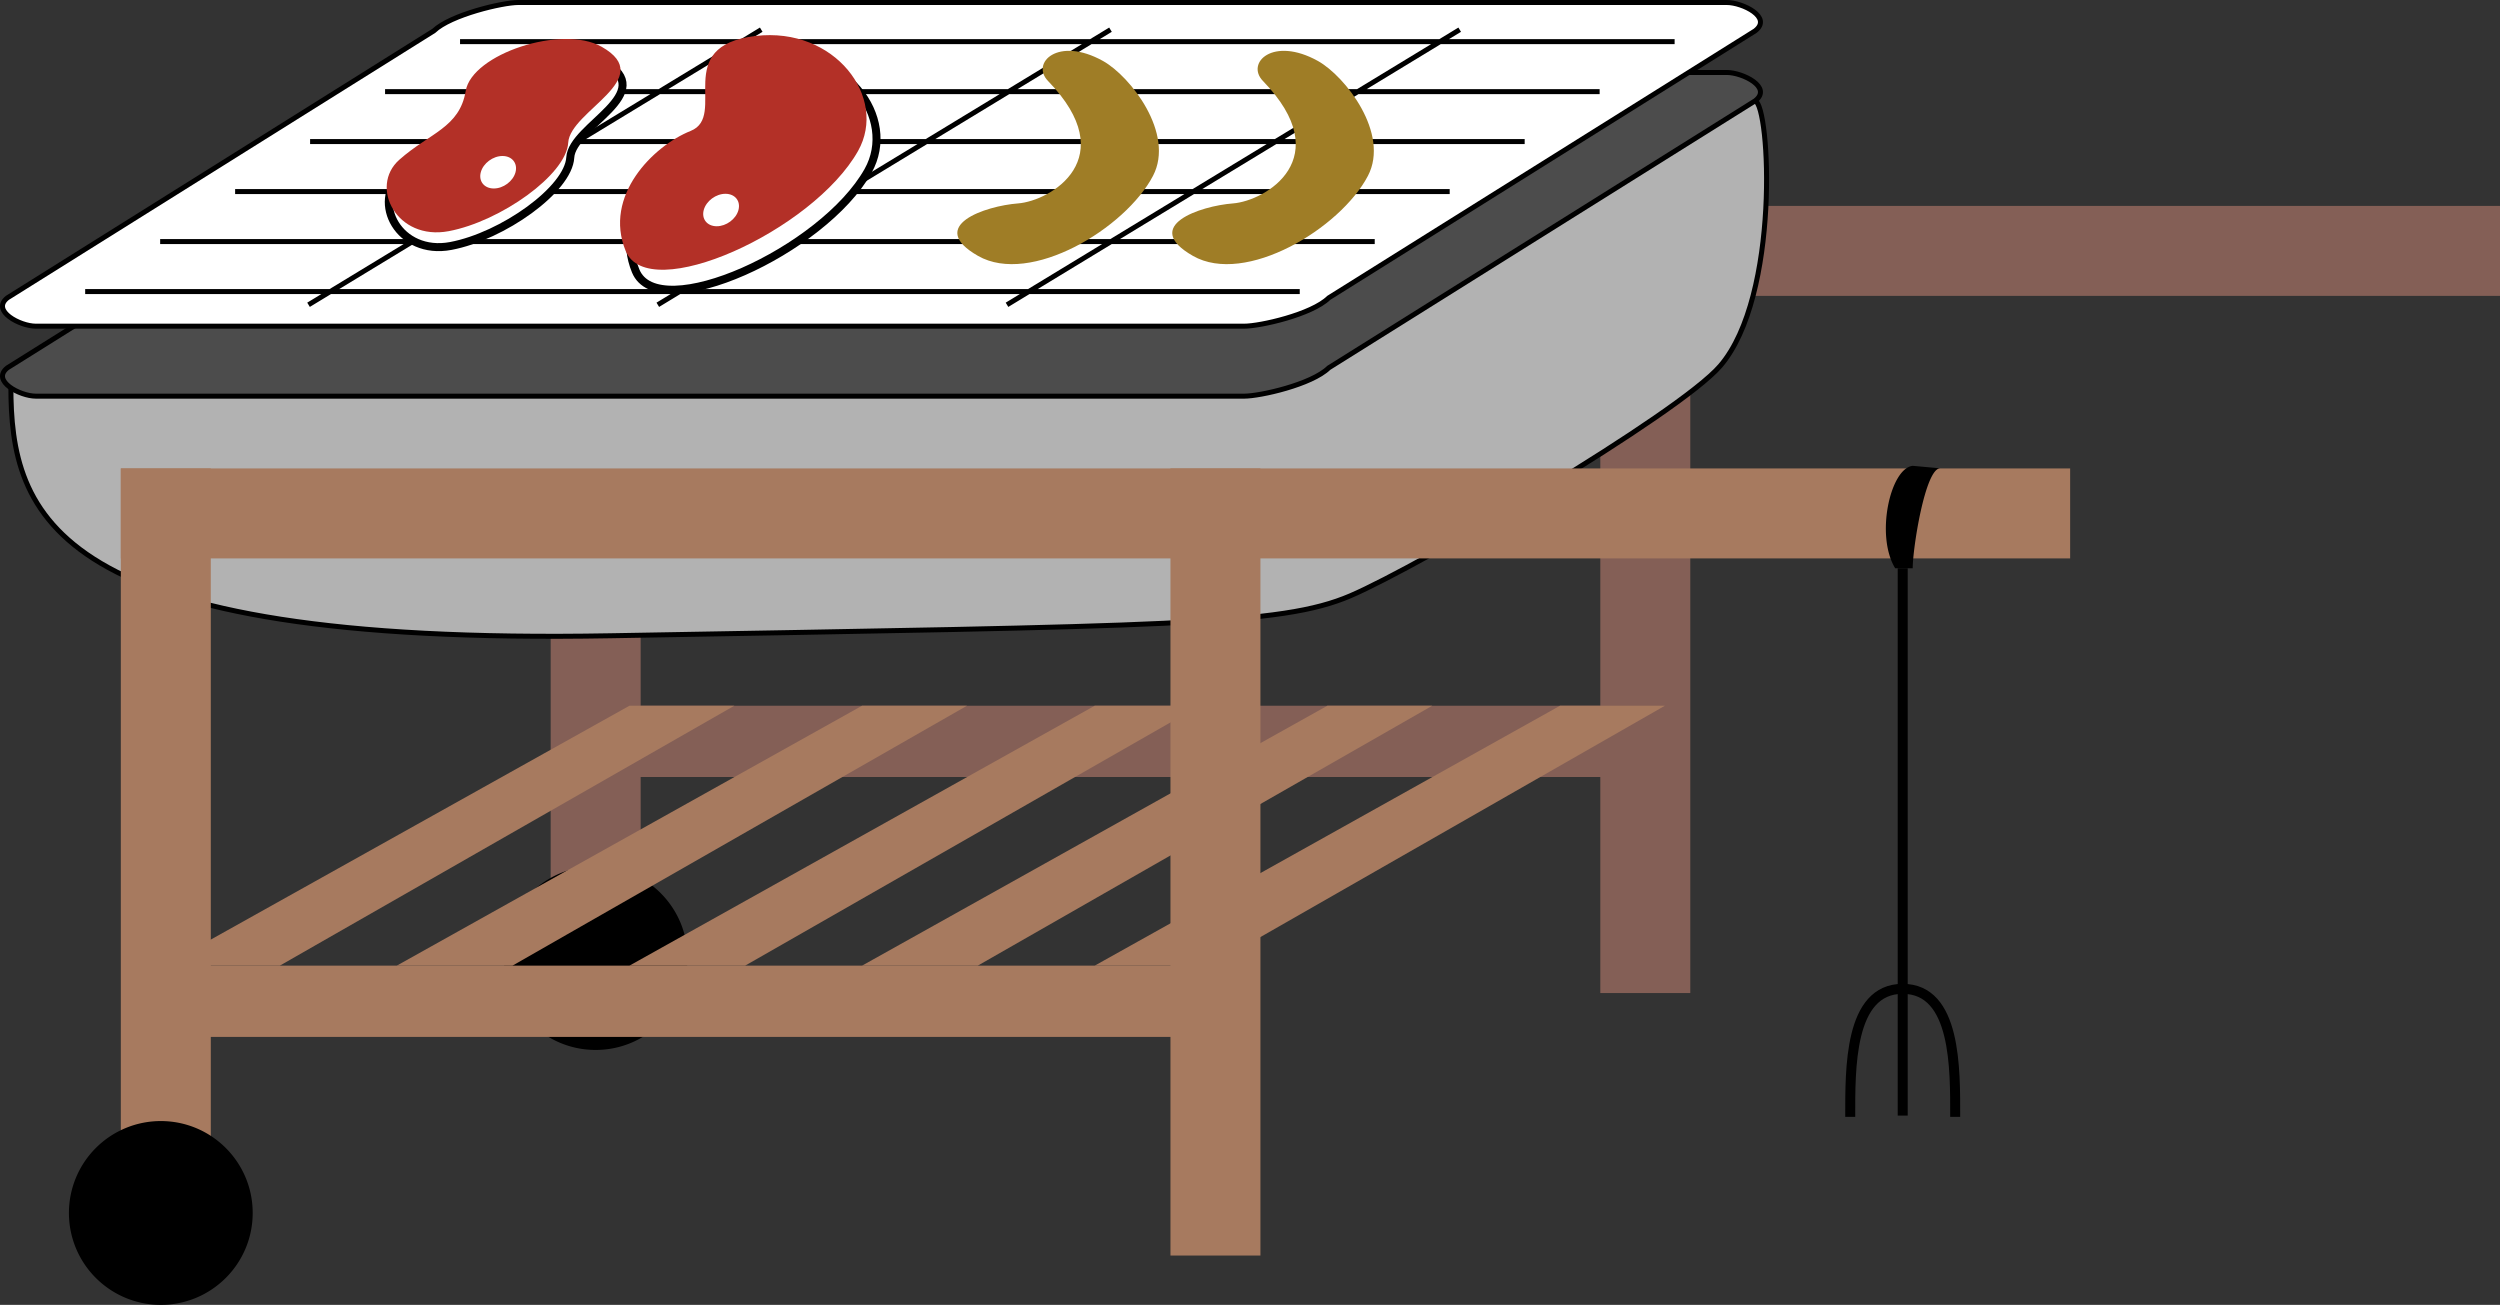 <svg xmlns="http://www.w3.org/2000/svg" width="250.087" height="130.531"><rect width="100%" height="100%" fill="#333333" stroke="none"/><path fill="#845f56" d="M250.087 29.598v-9h-195v9h195"/><path fill="#845f56" d="M64.087 20.598h-9V99.34h9V20.598m105 0h-9V99.34h9V20.598"/><path fill="#845f56" d="M165.891 77.727v-7.13h-108v7.13h108"/><path fill="none" stroke="#000" d="M190.337 56.848v54.75"/><path fill="#b2b2b2" stroke="#000" stroke-width=".5" d="M1.087 38.598c0 13 4 26 60 25s67-1 74-4 32.883-18.2 37-23c6-7 4.976-26.024 3.488-26.512"/><path fill="#4c4c4c" d="M124.477 39.629c1.563 0 6.735-1.156 8.446-2.832l42.652-26.711c1.762-1.363-1.27-2.836-2.836-2.836H51.841c-1.567 0-6.754 1.223-8.446 2.836L.74 36.796c-1.652 1.302 1.27 2.833 2.836 2.833h120.902"/><path fill="none" stroke="#000" stroke-width=".5" d="M124.477 39.629c1.563 0 6.735-1.156 8.446-2.832l42.652-26.711c1.762-1.363-1.27-2.836-2.836-2.836H51.841c-1.567 0-6.754 1.223-8.446 2.836L.74 36.796c-1.652 1.302 1.27 2.833 2.836 2.833zm0 0"/><path fill="#fff" d="M124.477 32.629c1.563 0 6.735-1.156 8.446-2.832l42.652-26.711c1.762-1.363-1.27-2.836-2.836-2.836H51.841c-1.567 0-6.754 1.223-8.446 2.836L.74 29.796c-1.652 1.302 1.27 2.833 2.836 2.833h120.902"/><path fill="none" stroke="#000" stroke-width=".5" d="M124.477 32.629c1.563 0 6.735-1.156 8.446-2.832l42.652-26.711c1.762-1.363-1.27-2.836-2.836-2.836H51.841c-1.567 0-6.754 1.223-8.446 2.836L.74 29.796c-1.652 1.302 1.27 2.833 2.836 2.833zM46.02 4.164h121.5m-129 5h121.5m-129 5h121.5m-129 5h121.5m-129 5h121.5m-129 5h121.5m16-26.195-45.285 27.52m10.352-27.52-45.285 27.52M76.15 2.969l-45.286 27.52"/><path fill="#fff" d="M60.387 6.152c-3.968-2.246-12.972.73-13.593 4.422-.617 3.692-3.598 4.184-6.64 6.887-3.048 2.707-.25 8.125 4.944 7.144 5.192-.984 11.766-5.656 11.95-8.855.183-3.2 9-6.395 3.34-9.598"/><path fill="none" stroke="#000" stroke-width=".8" d="M60.387 6.152c-3.968-2.246-12.972.73-13.593 4.422-.617 3.692-3.598 4.184-6.64 6.887-3.048 2.707-.25 8.125 4.944 7.144 5.192-.984 11.766-5.656 11.95-8.855.183-3.2 9-6.395 3.34-9.598zm0 0"/><path fill="#fff" d="M76.587 5.598c7.949-.934 13.242 6.18 10.25 11.5-4.5 8-21 15.5-23.25 10s2.75-10.5 6.5-12-2-8.5 6.5-9.5"/><path fill="none" stroke="#000" stroke-width=".8" d="M76.587 5.598c7.949-.934 13.242 6.18 10.25 11.5-4.5 8-21 15.5-23.25 10s2.75-10.5 6.5-12-2-8.5 6.5-9.5zm0 0"/><path fill="#b33027" d="M60.18 4.676c-3.972-2.246-12.972.73-13.593 4.422-.621 3.691-3.598 4.183-6.645 6.886-3.043 2.707-.246 8.125 4.945 7.141 5.192-.98 11.77-5.652 11.954-8.852.18-3.199 8.996-6.394 3.34-9.597m15.406-1.078c7.949-.934 13.242 6.18 10.25 11.5-4.5 8-21 15.5-23.25 10s2.75-10.5 6.5-12-2-8.5 6.5-9.5"/><path fill="#fff" d="M49.391 18.855c.957.004 1.93-.722 2.176-1.617.242-.898-.336-1.629-1.293-1.633-.957-.004-1.933.723-2.176 1.618-.246.898.336 1.629 1.293 1.632m22.301 3.778c.957.004 1.934-.719 2.176-1.613.246-.899-.336-1.63-1.293-1.633-.957-.004-1.93.718-2.176 1.617-.242.898.336 1.625 1.293 1.629"/><path fill="#9f7d26" d="M104.837 8.098c-1.746-1.805 1-4.5 5.5-2 2.738 1.523 7.215 7.27 5 11.5-2.75 5.25-12.25 11-17.5 8s.75-5 4-5.25 10.5-4.5 3-12.25m21.5 0c-1.746-1.805 1-4.5 5.5-2 2.738 1.523 7.215 7.27 5 11.5-2.75 5.25-12.25 11-17.5 8s.75-5 4-5.25 10.5-4.5 3-12.25"/><path d="M59.587 86.645a9.192 9.192 0 0 0-9.192 9.19c0 5.08 4.114 9.196 9.192 9.196 5.074 0 9.191-4.117 9.191-9.195 0-5.074-4.117-9.191-9.191-9.191"/><path fill="#a77a5f" d="M207.087 55.86v-9h-195v9h195m-84.196 47.867v-7.13h-108v7.13h108"/><path fill="#a77a5f" d="M73.458 70.598H62.966l-46.547 26h11.574l45.465-26m23.273 0H86.235l-46.543 26h11.574l45.465-26m23.274 0h-10.496l-46.543 26H74.54l45.465-26m23.269 0h-10.492l-46.547 26h11.578l45.461-26m23.274 0h-10.493l-46.546 26h11.578l45.46-26"/><path fill="#a77a5f" d="M21.087 46.86h-9v78.738h9V46.859m105 .001h-9v78.738h9V46.859"/><path d="M16.087 112.145a9.192 9.192 0 0 0-9.192 9.19c0 5.08 4.114 9.196 9.192 9.196 5.074 0 9.191-4.117 9.191-9.195 0-5.074-4.117-9.191-9.191-9.191m175.25-65.547c-2.25.25-3.75 7-1.75 10.25h1.75c0-2 1.25-10 2.75-10l-2.75-.25"/><path fill="none" stroke="#000" d="M185.087 111.723c0-4.75-.125-12.805 5.25-12.805m5.25 12.805c0-4.75.125-12.805-5.25-12.805"/></svg>
